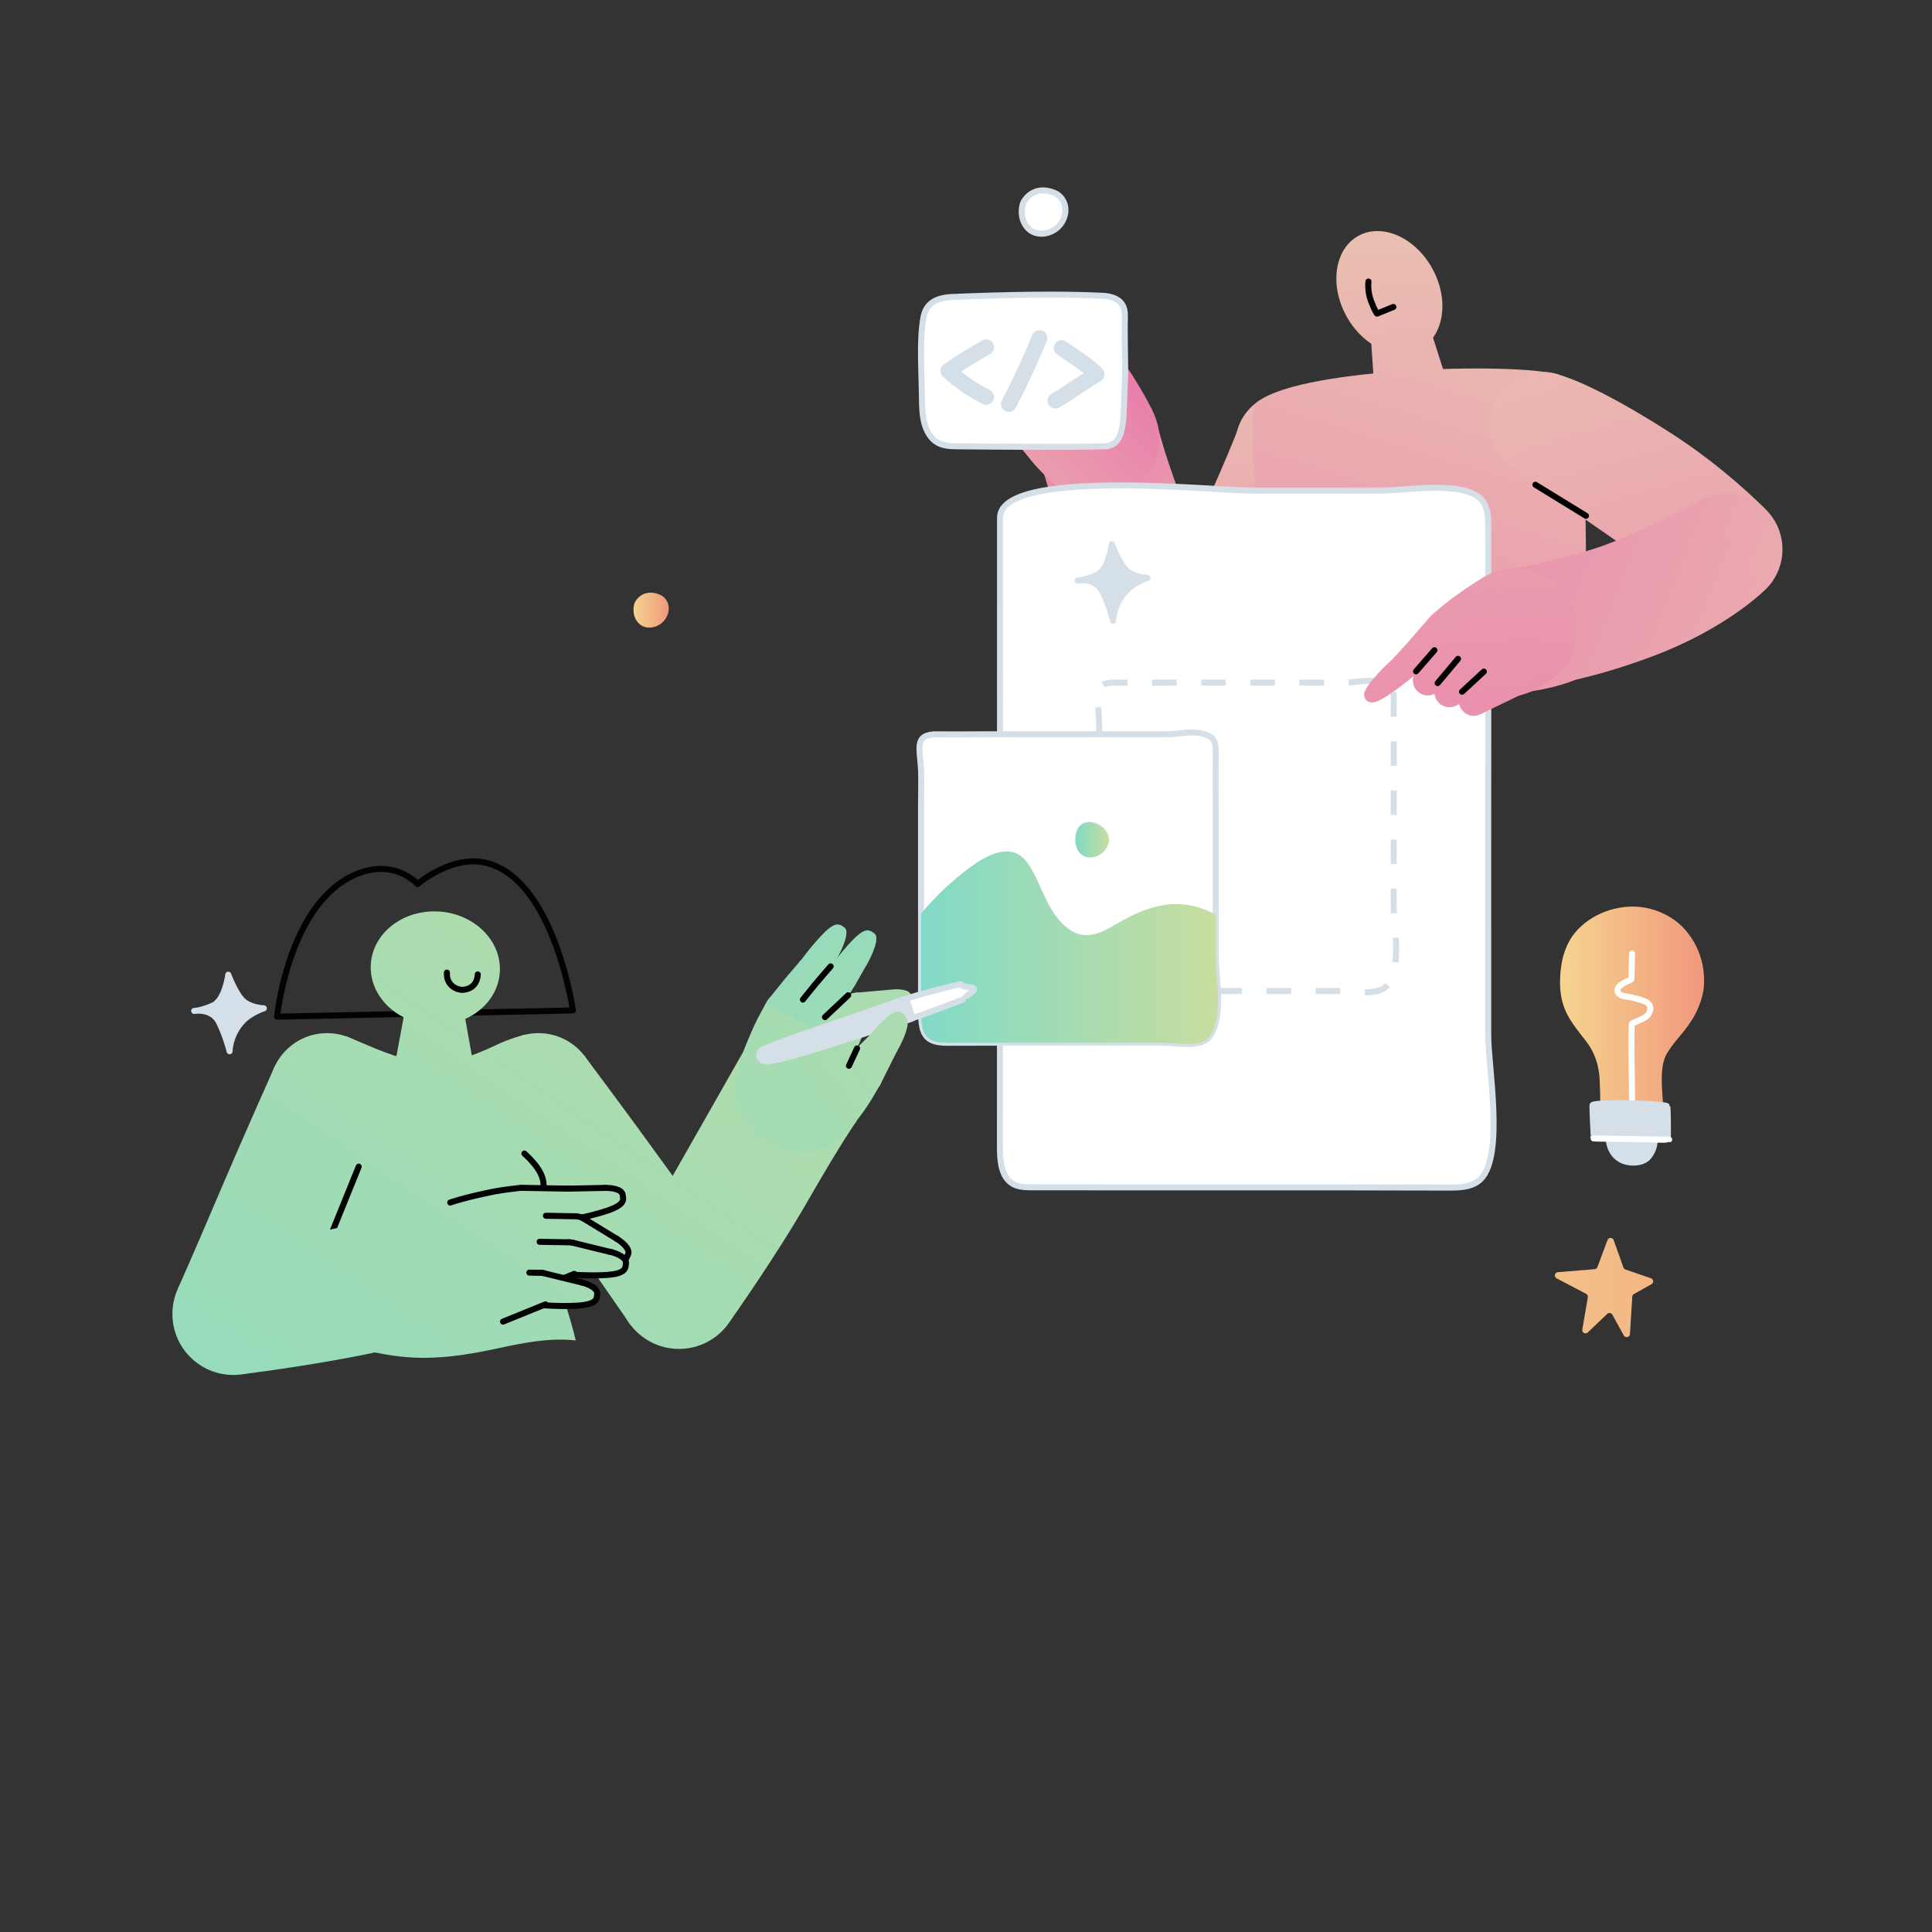 <!--?xml version="1.0" encoding="UTF-8"?--><svg id="Layer_1" xmlns="http://www.w3.org/2000/svg" xmlns:xlink="http://www.w3.org/1999/xlink" viewBox="0 0 1600 1600"><rect x="0" y="0" width="1600" height="1600" fill="#333333" stroke="none"/><defs><style>.cls-1{fill:url(#linear-gradient-35);}.cls-1,.cls-2,.cls-3,.cls-4,.cls-5,.cls-6,.cls-7,.cls-8,.cls-9,.cls-10,.cls-11,.cls-12,.cls-13,.cls-14,.cls-15,.cls-16,.cls-17,.cls-18,.cls-19,.cls-20,.cls-21,.cls-22,.cls-23,.cls-24,.cls-25,.cls-26,.cls-27,.cls-28,.cls-29,.cls-30,.cls-31,.cls-32,.cls-33,.cls-34,.cls-35,.cls-36,.cls-37,.cls-38,.cls-39,.cls-40{stroke-width:5.00px;}.cls-1,.cls-2,.cls-3,.cls-4,.cls-5,.cls-6,.cls-8,.cls-10,.cls-12,.cls-13,.cls-14,.cls-15,.cls-16,.cls-17,.cls-18,.cls-19,.cls-20,.cls-21,.cls-22,.cls-23,.cls-24,.cls-25,.cls-26,.cls-27,.cls-28,.cls-29,.cls-30,.cls-31,.cls-32,.cls-33,.cls-34,.cls-35,.cls-36,.cls-37,.cls-38,.cls-39,.cls-40{stroke-linecap:round;stroke-linejoin:round;}.cls-1,.cls-2,.cls-3,.cls-4,.cls-5,.cls-6,.cls-12,.cls-13,.cls-14,.cls-15,.cls-16,.cls-17,.cls-18,.cls-19,.cls-20,.cls-21,.cls-22,.cls-23,.cls-24,.cls-25,.cls-26,.cls-27,.cls-28,.cls-29,.cls-30,.cls-31,.cls-32,.cls-34,.cls-35,.cls-36,.cls-37,.cls-38,.cls-39,.cls-40{stroke:#020202;}.cls-2{fill:url(#linear-gradient-39);}.cls-3{fill:url(#linear-gradient-38);}.cls-4{fill:url(#linear-gradient-33);}.cls-5{fill:url(#linear-gradient-29);}.cls-6{fill:url(#linear-gradient-18);}.cls-7,.cls-8,.cls-9,.cls-10,.cls-11{stroke:#d5dfe8;}.cls-7,.cls-9,.cls-11{stroke-miterlimit:10;}.cls-7,.cls-10{fill:#fff;}.cls-8,.cls-9{fill:#d5dfe8;}.cls-11{stroke-dasharray:0 0 20.35 20.35;}.cls-11,.cls-33,.cls-34{fill:none;}.cls-41{fill:url(#linear-gradient-120);}.cls-41,.cls-42,.cls-43,.cls-44,.cls-45,.cls-46,.cls-47,.cls-48,.cls-49,.cls-50,.cls-51,.cls-52,.cls-53,.cls-54,.cls-55,.cls-56,.cls-57,.cls-58,.cls-59,.cls-60,.cls-61,.cls-62,.cls-63,.cls-64,.cls-65,.cls-66,.cls-67,.cls-68,.cls-69,.cls-70,.cls-71,.cls-72,.cls-73,.cls-74,.cls-75,.cls-76,.cls-77,.cls-78,.cls-79,.cls-80,.cls-81,.cls-82,.cls-83,.cls-84,.cls-85,.cls-86,.cls-87,.cls-88,.cls-89,.cls-90,.cls-91,.cls-92,.cls-93,.cls-94,.cls-95,.cls-96,.cls-97,.cls-98,.cls-99,.cls-100,.cls-101,.cls-102,.cls-103,.cls-104,.cls-105,.cls-106,.cls-107,.cls-108,.cls-109,.cls-110,.cls-111,.cls-112,.cls-113,.cls-114,.cls-115,.cls-116,.cls-117,.cls-118,.cls-119,.cls-120,.cls-121,.cls-122,.cls-123,.cls-124,.cls-125,.cls-126,.cls-127,.cls-128,.cls-129,.cls-130,.cls-131,.cls-132,.cls-133,.cls-134,.cls-135,.cls-136,.cls-137,.cls-138,.cls-139,.cls-140,.cls-141,.cls-142,.cls-143,.cls-144,.cls-145,.cls-146,.cls-147,.cls-148,.cls-149,.cls-150{stroke-width:5.00px;}.cls-42{fill:url(#linear-gradient-125);}.cls-43{fill:url(#linear-gradient-124);}.cls-44{fill:url(#linear-gradient-126);}.cls-45{fill:url(#linear-gradient-138);}.cls-46{fill:url(#linear-gradient-139);}.cls-47{fill:url(#linear-gradient-134);}.cls-48{fill:url(#linear-gradient-136);}.cls-49{fill:url(#linear-gradient-132);}.cls-50{fill:url(#linear-gradient-130);}.cls-51{fill:url(#linear-gradient-133);}.cls-52{fill:url(#linear-gradient-137);}.cls-53{fill:url(#linear-gradient-100);}.cls-54{fill:url(#linear-gradient-101);}.cls-55{fill:url(#linear-gradient-123);}.cls-56{fill:url(#linear-gradient-129);}.cls-57{fill:url(#linear-gradient-121);}.cls-58{fill:url(#linear-gradient-122);}.cls-59{fill:url(#linear-gradient-109);}.cls-60{fill:url(#linear-gradient-108);}.cls-61{fill:url(#linear-gradient-106);}.cls-62{fill:url(#linear-gradient-102);}.cls-63{fill:url(#linear-gradient-104);}.cls-64{fill:url(#linear-gradient-103);}.cls-65{fill:url(#linear-gradient-105);}.cls-66{fill:url(#linear-gradient-118);}.cls-67{fill:url(#linear-gradient-111);}.cls-68{fill:url(#linear-gradient-112);}.cls-69{fill:url(#linear-gradient-127);}.cls-70{fill:url(#linear-gradient-128);}.cls-71{fill:url(#linear-gradient-110);}.cls-72{fill:url(#linear-gradient-113);}.cls-73{fill:url(#linear-gradient-114);}.cls-74{fill:url(#linear-gradient-115);}.cls-75{fill:url(#linear-gradient-119);}.cls-76{fill:url(#linear-gradient-143);}.cls-77{fill:url(#linear-gradient-141);}.cls-78{fill:url(#linear-gradient-142);}.cls-12{fill:url(#linear-gradient-8);}.cls-79{fill:url(#linear-gradient);}.cls-13{fill:url(#linear-gradient-83);}.cls-14{fill:url(#linear-gradient-82);}.cls-15{fill:url(#linear-gradient-78);}.cls-16{fill:url(#linear-gradient-74);}.cls-17{fill:url(#linear-gradient-66);}.cls-18{fill:url(#linear-gradient-60);}.cls-19{fill:url(#linear-gradient-72);}.cls-20{fill:url(#linear-gradient-70);}.cls-21{fill:url(#linear-gradient-67);}.cls-22{fill:url(#linear-gradient-50);}.cls-23{fill:url(#linear-gradient-75);}.cls-24{fill:url(#linear-gradient-97);}.cls-25{fill:url(#linear-gradient-94);}.cls-26{fill:url(#linear-gradient-91);}.cls-27{fill:url(#linear-gradient-98);}.cls-28{fill:url(#linear-gradient-93);}.cls-29{fill:url(#linear-gradient-80);}.cls-30{fill:url(#linear-gradient-87);}.cls-31{fill:url(#linear-gradient-86);}.cls-32{fill:url(#linear-gradient-88);}.cls-33{stroke:#fff;}.cls-80{fill:url(#linear-gradient-32);}.cls-81{fill:url(#linear-gradient-30);}.cls-82{fill:url(#linear-gradient-31);}.cls-83{fill:url(#linear-gradient-36);}.cls-84{fill:url(#linear-gradient-34);}.cls-85{fill:url(#linear-gradient-37);}.cls-86{fill:url(#linear-gradient-28);}.cls-87{fill:url(#linear-gradient-25);}.cls-88{fill:url(#linear-gradient-11);}.cls-89{fill:url(#linear-gradient-12);}.cls-90{fill:url(#linear-gradient-13);}.cls-91{fill:url(#linear-gradient-10);}.cls-92{fill:url(#linear-gradient-17);}.cls-93{fill:url(#linear-gradient-16);}.cls-94{fill:url(#linear-gradient-19);}.cls-95{fill:url(#linear-gradient-15);}.cls-96{fill:url(#linear-gradient-23);}.cls-97{fill:url(#linear-gradient-21);}.cls-98{fill:url(#linear-gradient-14);}.cls-99{fill:url(#linear-gradient-22);}.cls-100{fill:url(#linear-gradient-20);}.cls-101{fill:url(#linear-gradient-27);}.cls-102{fill:url(#linear-gradient-24);}.cls-103{fill:url(#linear-gradient-26);}.cls-104{fill:url(#linear-gradient-45);}.cls-105{fill:url(#linear-gradient-46);}.cls-106{fill:url(#linear-gradient-44);}.cls-107{fill:url(#linear-gradient-48);}.cls-108{fill:url(#linear-gradient-49);}.cls-109{fill:url(#linear-gradient-47);}.cls-110{fill:url(#linear-gradient-42);}.cls-111{fill:url(#linear-gradient-43);}.cls-112{fill:url(#linear-gradient-40);}.cls-113{fill:url(#linear-gradient-41);}.cls-114{fill:url(#linear-gradient-59);}.cls-115{fill:url(#linear-gradient-57);}.cls-116{fill:url(#linear-gradient-58);}.cls-117{fill:url(#linear-gradient-55);}.cls-118{fill:url(#linear-gradient-56);}.cls-119{fill:url(#linear-gradient-53);}.cls-120{fill:url(#linear-gradient-51);}.cls-121{fill:url(#linear-gradient-52);}.cls-122{fill:url(#linear-gradient-54);}.cls-123{fill:url(#linear-gradient-61);}.cls-124{fill:url(#linear-gradient-62);}.cls-125{fill:url(#linear-gradient-65);}.cls-126{fill:url(#linear-gradient-79);}.cls-127{fill:url(#linear-gradient-77);}.cls-128{fill:url(#linear-gradient-76);}.cls-129{fill:url(#linear-gradient-68);}.cls-130{fill:url(#linear-gradient-63);}.cls-131{fill:url(#linear-gradient-69);}.cls-132{fill:url(#linear-gradient-64);}.cls-133{fill:url(#linear-gradient-71);}.cls-134{fill:url(#linear-gradient-73);}.cls-135{fill:url(#linear-gradient-84);}.cls-136{fill:url(#linear-gradient-85);}.cls-137{fill:url(#linear-gradient-89);}.cls-138{fill:url(#linear-gradient-81);}.cls-139{fill:url(#linear-gradient-92);}.cls-140{fill:url(#linear-gradient-90);}.cls-141{fill:url(#linear-gradient-96);}.cls-142{fill:url(#linear-gradient-95);}.cls-143{fill:url(#linear-gradient-99);}.cls-35{fill:url(#linear-gradient-131);}.cls-36{fill:url(#linear-gradient-107);}.cls-37{fill:url(#linear-gradient-116);}.cls-38{fill:url(#linear-gradient-117);}.cls-39{fill:url(#linear-gradient-135);}.cls-40{fill:url(#linear-gradient-140);}.cls-144{fill:url(#linear-gradient-4);}.cls-145{fill:url(#linear-gradient-2);}.cls-146{fill:url(#linear-gradient-3);}.cls-147{fill:url(#linear-gradient-9);}.cls-148{fill:url(#linear-gradient-7);}.cls-149{fill:url(#linear-gradient-5);}.cls-150{fill:url(#linear-gradient-6);}</style><linearGradient id="linear-gradient" x1="913.99" y1="1166.27" x2="1339.35" y2="90.05" gradientUnits="userSpaceOnUse"><stop offset="0" stop-color="#e94fa6"></stop><stop offset="1" stop-color="#eacfb3"></stop></linearGradient><linearGradient id="linear-gradient-2" x1="918.34" y1="1167.99" x2="1343.7" y2="91.77" xlink:href="#linear-gradient"></linearGradient><linearGradient id="linear-gradient-3" x1="906.15" y1="1217.77" x2="1359.79" y2="70" xlink:href="#linear-gradient"></linearGradient><linearGradient id="linear-gradient-4" x1="598.24" y1="760.78" x2="1023.6" y2="-315.43" gradientTransform="translate(270.95 552.4) rotate(-10.62)" xlink:href="#linear-gradient"></linearGradient><linearGradient id="linear-gradient-5" x1="578.96" y1="753.16" x2="1004.32" y2="-323.05" gradientTransform="translate(270.95 552.4) rotate(-10.62)" xlink:href="#linear-gradient"></linearGradient><linearGradient id="linear-gradient-6" x1="591.21" y1="758" x2="1016.57" y2="-318.21" gradientTransform="translate(270.95 552.4) rotate(-10.62)" xlink:href="#linear-gradient"></linearGradient><linearGradient id="linear-gradient-7" x1="-1093.23" y1="-481.57" x2="-667.87" y2="-1557.78" gradientTransform="translate(1779.71 1674.48) rotate(4.46)" xlink:href="#linear-gradient"></linearGradient><linearGradient id="linear-gradient-8" x1="2934.09" y1="-536.09" x2="3332.8" y2="-1544.88" gradientTransform="translate(4683.7 169.59) rotate(155.85) scale(1 -1)" xlink:href="#linear-gradient"></linearGradient><linearGradient id="linear-gradient-9" x1="-993.57" y1="-157.68" x2="-660.45" y2="-1205.71" gradientTransform="translate(1828.72 1334.69) rotate(-1.95)" gradientUnits="userSpaceOnUse"><stop offset="0" stop-color="#e94fa6"></stop><stop offset="1" stop-color="#eacfb3"></stop></linearGradient><linearGradient id="linear-gradient-10" x1="-1010.86" y1="-163.18" x2="-677.75" y2="-1211.21" xlink:href="#linear-gradient-9"></linearGradient><linearGradient id="linear-gradient-11" x1="3855.76" y1="-1455.31" x2="4215.5" y2="-2587.13" gradientTransform="translate(1664.11 -4054.42) rotate(126.25)" xlink:href="#linear-gradient-9"></linearGradient><linearGradient id="linear-gradient-12" x1="3892.28" y1="-1502.82" x2="4225.4" y2="-2550.84" gradientTransform="translate(1664.11 -4054.42) rotate(126.25)" xlink:href="#linear-gradient-9"></linearGradient><linearGradient id="linear-gradient-13" x1="730.07" y1="1088.43" x2="1155.43" y2="12.22" gradientTransform="translate(93.42 143.08) rotate(-4.68)" xlink:href="#linear-gradient"></linearGradient><linearGradient id="linear-gradient-14" x1="764.01" y1="1101.84" x2="1189.37" y2="25.63" gradientTransform="translate(93.42 143.08) rotate(-4.68)" xlink:href="#linear-gradient"></linearGradient><linearGradient id="linear-gradient-15" x1="791.58" y1="1112.74" x2="1216.94" y2="36.53" gradientTransform="translate(93.42 143.08) rotate(-4.68)" xlink:href="#linear-gradient"></linearGradient><linearGradient id="linear-gradient-16" x1="-5850.75" y1="11243.14" x2="-5597.07" y2="10032.4" gradientTransform="translate(1551.25 -11385.69) rotate(-27.44)" xlink:href="#linear-gradient-9"></linearGradient><linearGradient id="linear-gradient-17" x1="-5794.52" y1="11274.36" x2="-5534.81" y2="10034.86" gradientTransform="translate(1551.25 -11385.69) rotate(-27.44)" xlink:href="#linear-gradient-9"></linearGradient><linearGradient id="linear-gradient-18" x1="-5699.56" y1="10511.35" x2="-5654.23" y2="10294.99" gradientTransform="translate(1551.25 -11385.69) rotate(-27.44)" xlink:href="#linear-gradient-9"></linearGradient><linearGradient id="linear-gradient-19" x1="-1745.62" y1="-1411.43" x2="-1537.66" y2="-999.72" gradientTransform="translate(-1021.99 1016.93) rotate(-162.38) scale(1 -1)" xlink:href="#linear-gradient-9"></linearGradient><linearGradient id="linear-gradient-20" x1="-1730.94" y1="-1417.89" x2="-1523.61" y2="-1007.43" gradientTransform="translate(-1021.99 1016.93) rotate(-162.38) scale(1 -1)" xlink:href="#linear-gradient-9"></linearGradient><linearGradient id="linear-gradient-21" x1="-1682.5" y1="-1443.11" x2="-1474.54" y2="-1031.4" gradientTransform="translate(-1021.99 1016.93) rotate(-162.38) scale(1 -1)" xlink:href="#linear-gradient-9"></linearGradient><linearGradient id="linear-gradient-22" x1="-1665.12" y1="-1451.89" x2="-1457.16" y2="-1040.18" gradientTransform="translate(-1021.99 1016.93) rotate(-162.38) scale(1 -1)" xlink:href="#linear-gradient-9"></linearGradient><linearGradient id="linear-gradient-23" x1="-1712.59" y1="-1427.76" x2="-1504.63" y2="-1016.05" gradientTransform="translate(-1021.99 1016.93) rotate(-162.38) scale(1 -1)" xlink:href="#linear-gradient-9"></linearGradient><linearGradient id="linear-gradient-24" x1="-1695.77" y1="-1436.25" x2="-1487.81" y2="-1024.54" gradientTransform="translate(-1021.99 1016.93) rotate(-162.38) scale(1 -1)" xlink:href="#linear-gradient-9"></linearGradient><linearGradient id="linear-gradient-25" x1="-463.39" y1="-431.36" x2="-255.43" y2="-19.65" gradientTransform="translate(444.31 142.36) rotate(-127.23) scale(1 -1)" xlink:href="#linear-gradient-9"></linearGradient><linearGradient id="linear-gradient-26" x1="-445.78" y1="-440.26" x2="-237.82" y2="-28.55" gradientTransform="translate(444.31 142.36) rotate(-127.23) scale(1 -1)" xlink:href="#linear-gradient-9"></linearGradient><linearGradient id="linear-gradient-27" x1="-1706.86" y1="-1431.01" x2="-1498.9" y2="-1019.3" gradientTransform="translate(-1021.99 1016.93) rotate(-162.38) scale(1 -1)" xlink:href="#linear-gradient-9"></linearGradient><linearGradient id="linear-gradient-28" x1="-1688.28" y1="-1440.39" x2="-1480.32" y2="-1028.68" gradientTransform="translate(-1021.99 1016.93) rotate(-162.38) scale(1 -1)" xlink:href="#linear-gradient-9"></linearGradient><linearGradient id="linear-gradient-29" x1="-1657.82" y1="-1386.7" x2="-1518.03" y2="-1109.97" gradientTransform="translate(-1021.99 1016.93) rotate(-162.38) scale(1 -1)" xlink:href="#linear-gradient-9"></linearGradient><linearGradient id="linear-gradient-30" x1="-1712.35" y1="-1428.23" x2="-1504.39" y2="-1016.52" gradientTransform="translate(-1021.99 1016.93) rotate(-162.38) scale(1 -1)" xlink:href="#linear-gradient-9"></linearGradient><linearGradient id="linear-gradient-31" x1="-1697.07" y1="-1435.95" x2="-1489.11" y2="-1024.24" gradientTransform="translate(-1021.99 1016.93) rotate(-162.38) scale(1 -1)" xlink:href="#linear-gradient-9"></linearGradient><linearGradient id="linear-gradient-32" x1="-1677.28" y1="-1445.95" x2="-1469.32" y2="-1034.24" gradientTransform="translate(-1021.99 1016.93) rotate(-162.38) scale(1 -1)" xlink:href="#linear-gradient-9"></linearGradient><linearGradient id="linear-gradient-33" x1="-1676.03" y1="-1446.58" x2="-1468.07" y2="-1034.87" gradientTransform="translate(-1021.99 1016.93) rotate(-162.38) scale(1 -1)" xlink:href="#linear-gradient-9"></linearGradient><linearGradient id="linear-gradient-34" x1="-1664.21" y1="-1452.55" x2="-1456.25" y2="-1040.84" gradientTransform="translate(-1021.99 1016.93) rotate(-162.38) scale(1 -1)" xlink:href="#linear-gradient-9"></linearGradient><linearGradient id="linear-gradient-35" x1="-1593.22" y1="-1304.63" x2="-1546.35" y2="-1211.84" gradientTransform="translate(-1021.99 1016.93) rotate(-162.38) scale(1 -1)" xlink:href="#linear-gradient-9"></linearGradient><linearGradient id="linear-gradient-36" x1="-1710.55" y1="-1429.14" x2="-1502.59" y2="-1017.43" gradientTransform="translate(-1021.99 1016.93) rotate(-162.38) scale(1 -1)" xlink:href="#linear-gradient-9"></linearGradient><linearGradient id="linear-gradient-37" x1="-1691.98" y1="-1438.52" x2="-1484.02" y2="-1026.81" gradientTransform="translate(-1021.99 1016.93) rotate(-162.38) scale(1 -1)" xlink:href="#linear-gradient-9"></linearGradient><linearGradient id="linear-gradient-38" x1="-1687.41" y1="-1440.83" x2="-1479.45" y2="-1029.12" gradientTransform="translate(-1021.99 1016.93) rotate(-162.38) scale(1 -1)" xlink:href="#linear-gradient-9"></linearGradient><linearGradient id="linear-gradient-39" x1="-1702.62" y1="-1433.15" x2="-1494.66" y2="-1021.44" gradientTransform="translate(-1021.99 1016.93) rotate(-162.38) scale(1 -1)" xlink:href="#linear-gradient-9"></linearGradient><linearGradient id="linear-gradient-40" x1="-1685.82" y1="-1441.63" x2="-1477.86" y2="-1029.92" gradientTransform="translate(-1021.99 1016.93) rotate(-162.38) scale(1 -1)" xlink:href="#linear-gradient-9"></linearGradient><linearGradient id="linear-gradient-41" x1="-1671.74" y1="-1448.75" x2="-1463.78" y2="-1037.03" gradientTransform="translate(-1021.99 1016.93) rotate(-162.38) scale(1 -1)" xlink:href="#linear-gradient-9"></linearGradient><linearGradient id="linear-gradient-42" x1="762.77" y1="784.83" x2="1008.82" y2="784.83" gradientUnits="userSpaceOnUse"><stop offset="0" stop-color="#81dac6"></stop><stop offset="1" stop-color="#c8dd9f"></stop></linearGradient><linearGradient id="linear-gradient-43" x1="890.5" y1="695.42" x2="918.41" y2="695.42" xlink:href="#linear-gradient-42"></linearGradient><linearGradient id="linear-gradient-44" x1="59.52" y1="1520.08" x2="797.79" y2="430.91" xlink:href="#linear-gradient-42"></linearGradient><linearGradient id="linear-gradient-45" x1="24.04" y1="1496.03" x2="762.31" y2="406.86" xlink:href="#linear-gradient-42"></linearGradient><linearGradient id="linear-gradient-46" x1="-30.06" y1="1459.36" x2="708.22" y2="370.2" xlink:href="#linear-gradient-42"></linearGradient><linearGradient id="linear-gradient-47" x1="-49.87" y1="1445.93" x2="688.41" y2="356.77" xlink:href="#linear-gradient-42"></linearGradient><linearGradient id="linear-gradient-48" x1="-38.65" y1="1453.53" x2="699.62" y2="364.37" xlink:href="#linear-gradient-42"></linearGradient><linearGradient id="linear-gradient-49" x1="-67.79" y1="1433.78" x2="670.48" y2="344.61" gradientTransform="translate(1139.65 394.49) rotate(86.61)" xlink:href="#linear-gradient-42"></linearGradient><linearGradient id="linear-gradient-50" x1="-49.51" y1="1446.17" x2="688.76" y2="357.01" xlink:href="#linear-gradient-42"></linearGradient><linearGradient id="linear-gradient-51" x1="37.94" y1="1505.45" x2="776.21" y2="416.28" xlink:href="#linear-gradient-42"></linearGradient><linearGradient id="linear-gradient-52" x1="113.84" y1="1556.9" x2="852.11" y2="467.73" xlink:href="#linear-gradient-42"></linearGradient><linearGradient id="linear-gradient-53" x1="187.11" y1="1606.56" x2="925.38" y2="517.4" xlink:href="#linear-gradient-42"></linearGradient><linearGradient id="linear-gradient-54" x1="193.43" y1="1610.84" x2="931.7" y2="521.68" xlink:href="#linear-gradient-42"></linearGradient><linearGradient id="linear-gradient-55" x1="23.98" y1="1495.99" x2="762.26" y2="406.82" xlink:href="#linear-gradient-42"></linearGradient><linearGradient id="linear-gradient-56" x1="-15.7" y1="1469.09" x2="722.57" y2="379.92" xlink:href="#linear-gradient-42"></linearGradient><linearGradient id="linear-gradient-57" x1="-30.06" y1="1459.36" x2="708.22" y2="370.2" xlink:href="#linear-gradient-42"></linearGradient><linearGradient id="linear-gradient-58" x1="-82.02" y1="1424.13" x2="656.25" y2="334.97" xlink:href="#linear-gradient-42"></linearGradient><linearGradient id="linear-gradient-59" x1="-64.68" y1="1435.89" x2="673.6" y2="346.73" xlink:href="#linear-gradient-42"></linearGradient><linearGradient id="linear-gradient-60" x1="-21.56" y1="1465.12" x2="716.72" y2="375.96" xlink:href="#linear-gradient-42"></linearGradient><linearGradient id="linear-gradient-61" x1="8.44" y1="1485.46" x2="746.72" y2="396.29" xlink:href="#linear-gradient-42"></linearGradient><linearGradient id="linear-gradient-62" x1="-49.42" y1="1446.23" x2="688.85" y2="357.07" xlink:href="#linear-gradient-42"></linearGradient><linearGradient id="linear-gradient-63" x1="66.28" y1="1524.66" x2="804.55" y2="435.49" gradientUnits="userSpaceOnUse"><stop offset="0" stop-color="#81dac6"></stop><stop offset="1" stop-color="#c8dd9f"></stop></linearGradient><linearGradient id="linear-gradient-64" x1="98.21" y1="1546.31" x2="836.49" y2="457.14" xlink:href="#linear-gradient-42"></linearGradient><linearGradient id="linear-gradient-65" x1="109.89" y1="1554.22" x2="848.17" y2="465.06" xlink:href="#linear-gradient-42"></linearGradient><linearGradient id="linear-gradient-66" x1="117.59" y1="1559.44" x2="855.86" y2="470.27" xlink:href="#linear-gradient-42"></linearGradient><linearGradient id="linear-gradient-67" x1="102.35" y1="1549.11" x2="840.63" y2="459.95" xlink:href="#linear-gradient-42"></linearGradient><linearGradient id="linear-gradient-68" x1="74.77" y1="1530.41" x2="813.04" y2="441.25" gradientUnits="userSpaceOnUse"><stop offset="0" stop-color="#81dac6"></stop><stop offset=".59" stop-color="#a9dbaf"></stop><stop offset="1" stop-color="#c8dd9f"></stop></linearGradient><linearGradient id="linear-gradient-69" x1="86.13" y1="1538.12" x2="824.41" y2="448.95" xlink:href="#linear-gradient-42"></linearGradient><linearGradient id="linear-gradient-70" x1="79.08" y1="1533.34" x2="817.35" y2="444.17" xlink:href="#linear-gradient-42"></linearGradient><linearGradient id="linear-gradient-71" x1="113.22" y1="1556.48" x2="851.49" y2="467.31" xlink:href="#linear-gradient-42"></linearGradient><linearGradient id="linear-gradient-72" x1="113.1" y1="1556.4" x2="851.38" y2="467.23" xlink:href="#linear-gradient-42"></linearGradient><linearGradient id="linear-gradient-73" x1="132.16" y1="1569.31" x2="870.43" y2="480.15" xlink:href="#linear-gradient-42"></linearGradient><linearGradient id="linear-gradient-74" x1="145.6" y1="1578.43" x2="883.88" y2="489.26" xlink:href="#linear-gradient-42"></linearGradient><linearGradient id="linear-gradient-75" x1="125.73" y1="1564.95" x2="864" y2="475.79" xlink:href="#linear-gradient-42"></linearGradient><linearGradient id="linear-gradient-76" x1="89.14" y1="1540.16" x2="827.42" y2="450.99" xlink:href="#linear-gradient-42"></linearGradient><linearGradient id="linear-gradient-77" x1="100.81" y1="1548.07" x2="839.08" y2="458.9" xlink:href="#linear-gradient-42"></linearGradient><linearGradient id="linear-gradient-78" x1="98.87" y1="1546.75" x2="837.14" y2="457.59" xlink:href="#linear-gradient-42"></linearGradient><linearGradient id="linear-gradient-79" x1="119.69" y1="1560.86" x2="857.97" y2="471.7" xlink:href="#linear-gradient-42"></linearGradient><linearGradient id="linear-gradient-80" x1="118.98" y1="1560.38" x2="857.26" y2="471.22" xlink:href="#linear-gradient-42"></linearGradient><linearGradient id="linear-gradient-81" x1="135.41" y1="1571.52" x2="873.68" y2="482.35" xlink:href="#linear-gradient-42"></linearGradient><linearGradient id="linear-gradient-82" x1="141.01" y1="1575.31" x2="879.28" y2="486.15" xlink:href="#linear-gradient-42"></linearGradient><linearGradient id="linear-gradient-83" x1="128.06" y1="1566.54" x2="866.33" y2="477.37" xlink:href="#linear-gradient-42"></linearGradient><linearGradient id="linear-gradient-84" x1="95.61" y1="1544.54" x2="833.89" y2="455.38" xlink:href="#linear-gradient-42"></linearGradient><linearGradient id="linear-gradient-85" x1="107.28" y1="1552.45" x2="845.56" y2="463.29" xlink:href="#linear-gradient-42"></linearGradient><linearGradient id="linear-gradient-86" x1="119.85" y1="1560.97" x2="858.12" y2="471.81" xlink:href="#linear-gradient-42"></linearGradient><linearGradient id="linear-gradient-87" x1="105.34" y1="1551.14" x2="843.62" y2="461.97" xlink:href="#linear-gradient-42"></linearGradient><linearGradient id="linear-gradient-88" x1="110.71" y1="1554.78" x2="848.99" y2="465.61" xlink:href="#linear-gradient-42"></linearGradient><linearGradient id="linear-gradient-89" x1="71.25" y1="1528.03" x2="809.53" y2="438.87" xlink:href="#linear-gradient-42"></linearGradient><linearGradient id="linear-gradient-90" x1="115.1" y1="1557.75" x2="853.38" y2="468.59" xlink:href="#linear-gradient-42"></linearGradient><linearGradient id="linear-gradient-91" x1="114.39" y1="1557.27" x2="852.67" y2="468.11" xlink:href="#linear-gradient-42"></linearGradient><linearGradient id="linear-gradient-92" x1="130.82" y1="1568.41" x2="869.09" y2="479.24" xlink:href="#linear-gradient-42"></linearGradient><linearGradient id="linear-gradient-93" x1="136.49" y1="1572.25" x2="874.77" y2="483.09" xlink:href="#linear-gradient-42"></linearGradient><linearGradient id="linear-gradient-94" x1="123.47" y1="1563.42" x2="861.74" y2="474.26" xlink:href="#linear-gradient-42"></linearGradient><linearGradient id="linear-gradient-95" x1="90.65" y1="1541.18" x2="828.92" y2="452.01" xlink:href="#linear-gradient-42"></linearGradient><linearGradient id="linear-gradient-96" x1="102.69" y1="1549.34" x2="840.97" y2="460.18" xlink:href="#linear-gradient-42"></linearGradient><linearGradient id="linear-gradient-97" x1="115.26" y1="1557.86" x2="853.53" y2="468.7" xlink:href="#linear-gradient-42"></linearGradient><linearGradient id="linear-gradient-98" x1="106.06" y1="1551.62" x2="844.33" y2="462.46" xlink:href="#linear-gradient-42"></linearGradient><linearGradient id="linear-gradient-99" x1="-2232.39" y1="5898.41" x2="-2798.21" y2="6699.98" gradientTransform="translate(5603.05 5708.46) rotate(112.9)" gradientUnits="userSpaceOnUse"><stop offset="0" stop-color="#c8dd9f"></stop><stop offset=".99" stop-color="#81dac6"></stop></linearGradient><linearGradient id="linear-gradient-100" x1="-2248.66" y1="5886.92" x2="-2814.48" y2="6688.5" xlink:href="#linear-gradient-99"></linearGradient><linearGradient id="linear-gradient-101" x1="-2284.03" y1="6069.02" x2="-2712.7" y2="6676.3" xlink:href="#linear-gradient-99"></linearGradient><linearGradient id="linear-gradient-102" x1="-2229.22" y1="5958.86" x2="-2768.96" y2="6723.49" xlink:href="#linear-gradient-99"></linearGradient><linearGradient id="linear-gradient-103" x1="-2227.26" y1="5923.14" x2="-2793.08" y2="6724.72" xlink:href="#linear-gradient-99"></linearGradient><linearGradient id="linear-gradient-104" x1="-2243.53" y1="5911.66" x2="-2809.35" y2="6713.23" xlink:href="#linear-gradient-99"></linearGradient><linearGradient id="linear-gradient-105" x1="-2289.17" y1="6044.29" x2="-2717.83" y2="6651.57" xlink:href="#linear-gradient-99"></linearGradient><linearGradient id="linear-gradient-106" x1="-2234.36" y1="5934.13" x2="-2774.09" y2="6698.76" xlink:href="#linear-gradient-99"></linearGradient><linearGradient id="linear-gradient-107" x1="-2498.76" y1="6310.43" x2="-2642.84" y2="6514.54" gradientTransform="translate(5603.05 5708.46) rotate(112.9)" xlink:href="#linear-gradient-42"></linearGradient><linearGradient id="linear-gradient-108" x1="-9501.63" y1="-14132.33" x2="-9231.86" y2="-15419.9" gradientTransform="translate(17861.69 3976.83) rotate(67.7) scale(1 -1)" xlink:href="#linear-gradient-42"></linearGradient><linearGradient id="linear-gradient-109" x1="-9512.51" y1="-14134.61" x2="-9242.73" y2="-15422.18" gradientTransform="translate(17861.69 3976.83) rotate(67.7) scale(1 -1)" xlink:href="#linear-gradient-99"></linearGradient><linearGradient id="linear-gradient-110" x1="-9482.36" y1="-14128.29" x2="-9212.58" y2="-15415.86" gradientTransform="translate(17861.69 3976.83) rotate(67.7) scale(1 -1)" xlink:href="#linear-gradient-99"></linearGradient><linearGradient id="linear-gradient-111" x1="-9485.87" y1="-14129.02" x2="-9216.09" y2="-15416.59" gradientTransform="translate(17861.69 3976.83) rotate(67.7) scale(1 -1)" xlink:href="#linear-gradient-99"></linearGradient><linearGradient id="linear-gradient-112" x1="-7796.46" y1="-14922.75" x2="-7526.69" y2="-16210.32" gradientTransform="translate(13964.31 11902.48) rotate(103.44) scale(1 -1)" xlink:href="#linear-gradient-99"></linearGradient><linearGradient id="linear-gradient-113" x1="-7798.94" y1="-14923.27" x2="-7529.16" y2="-16210.84" gradientTransform="translate(13964.31 11902.48) rotate(103.44) scale(1 -1)" xlink:href="#linear-gradient-99"></linearGradient><linearGradient id="linear-gradient-114" x1="-9097.2" y1="-14451.88" x2="-8827.42" y2="-15739.45" gradientTransform="translate(17312.88 6342.29) rotate(77.37) scale(1 -1)" xlink:href="#linear-gradient-99"></linearGradient><linearGradient id="linear-gradient-115" x1="-9106.23" y1="-14453.77" x2="-8836.45" y2="-15741.35" gradientTransform="translate(17312.88 6342.29) rotate(77.37) scale(1 -1)" xlink:href="#linear-gradient-99"></linearGradient><linearGradient id="linear-gradient-116" x1="-9134.69" y1="-14415.41" x2="-8844.74" y2="-15799.26" gradientTransform="translate(17312.88 6342.29) rotate(77.37) scale(1 -1)" xlink:href="#linear-gradient-42"></linearGradient><linearGradient id="linear-gradient-117" x1="-9082.74" y1="-14448.85" x2="-8812.96" y2="-15736.42" gradientTransform="translate(17312.88 6342.29) rotate(77.37) scale(1 -1)" xlink:href="#linear-gradient-42"></linearGradient><linearGradient id="linear-gradient-118" x1="-9492.85" y1="-14130.49" x2="-9223.07" y2="-15418.06" gradientTransform="translate(17861.69 3976.83) rotate(67.7) scale(1 -1)" xlink:href="#linear-gradient-99"></linearGradient><linearGradient id="linear-gradient-119" x1="-9495.49" y1="-14131.04" x2="-9225.71" y2="-15418.61" gradientTransform="translate(17861.69 3976.83) rotate(67.7) scale(1 -1)" xlink:href="#linear-gradient-99"></linearGradient><linearGradient id="linear-gradient-120" x1="-2026.16" y1="-12814.2" x2="-1772.49" y2="-14024.94" gradientTransform="translate(-12316.49 -22.75) rotate(99.74)" xlink:href="#linear-gradient-9"></linearGradient><linearGradient id="linear-gradient-121" x1="-1969.7" y1="-12769.78" x2="-1703.92" y2="-14038.3" gradientTransform="translate(-12316.49 -22.75) rotate(99.74)" xlink:href="#linear-gradient-9"></linearGradient><linearGradient id="linear-gradient-122" x1="-21621.3" y1="-12817.92" x2="-21367.62" y2="-14028.66" gradientTransform="translate(-22222.99 10129.42) rotate(-170.11) scale(1 -1)" xlink:href="#linear-gradient-9"></linearGradient><linearGradient id="linear-gradient-123" x1="-21599.25" y1="-12846.82" x2="-21356.82" y2="-14003.88" gradientTransform="translate(-22222.99 10129.42) rotate(-170.11) scale(1 -1)" xlink:href="#linear-gradient-9"></linearGradient><linearGradient id="linear-gradient-124" x1="-21547.18" y1="-12753.65" x2="-21276.89" y2="-14043.71" gradientTransform="translate(-22222.99 10129.42) rotate(-170.11) scale(1 -1)" xlink:href="#linear-gradient-9"></linearGradient><linearGradient id="linear-gradient-125" x1="-21556.73" y1="-12619.11" x2="-21237.02" y2="-14144.97" gradientTransform="translate(-22222.99 10129.42) rotate(-170.11) scale(1 -1)" xlink:href="#linear-gradient-9"></linearGradient><linearGradient id="linear-gradient-126" x1="-21576.36" y1="-12759.76" x2="-21306.06" y2="-14049.82" gradientTransform="translate(-22222.99 10129.42) rotate(-170.11) scale(1 -1)" xlink:href="#linear-gradient-9"></linearGradient><linearGradient id="linear-gradient-127" x1="-21560.55" y1="-12756.45" x2="-21290.25" y2="-14046.51" gradientTransform="translate(-22222.99 10129.42) rotate(-170.11) scale(1 -1)" xlink:href="#linear-gradient-9"></linearGradient><linearGradient id="linear-gradient-128" x1="-21548.57" y1="-12802.69" x2="-21294.9" y2="-14013.43" gradientTransform="translate(-22222.99 10129.42) rotate(-170.11) scale(1 -1)" xlink:href="#linear-gradient-9"></linearGradient><linearGradient id="linear-gradient-129" x1="-21578.54" y1="-12808.96" x2="-21324.86" y2="-14019.7" gradientTransform="translate(-22222.99 10129.42) rotate(-170.11) scale(1 -1)" xlink:href="#linear-gradient-9"></linearGradient><linearGradient id="linear-gradient-130" x1="-21562.3" y1="-12805.56" x2="-21308.62" y2="-14016.3" gradientTransform="translate(-22222.99 10129.42) rotate(-170.11) scale(1 -1)" xlink:href="#linear-gradient-9"></linearGradient><linearGradient id="linear-gradient-131" x1="1537.5" y1="851.17" x2="1557.39" y2="851.17" gradientTransform="translate(-555.16 219.84) rotate(-18.13)" xlink:href="#linear-gradient-9"></linearGradient><linearGradient id="linear-gradient-132" x1="-21565.75" y1="-12806.28" x2="-21312.07" y2="-14017.02" gradientTransform="translate(-22222.99 10129.42) rotate(-170.11) scale(1 -1)" xlink:href="#linear-gradient-9"></linearGradient><linearGradient id="linear-gradient-133" x1="-21595.71" y1="-12812.56" x2="-21342.03" y2="-14023.3" gradientTransform="translate(-22222.99 10129.42) rotate(-170.11) scale(1 -1)" xlink:href="#linear-gradient-9"></linearGradient><linearGradient id="linear-gradient-134" x1="-21579.47" y1="-12809.16" x2="-21325.79" y2="-14019.9" gradientTransform="translate(-22222.99 10129.42) rotate(-170.11) scale(1 -1)" xlink:href="#linear-gradient-9"></linearGradient><linearGradient id="linear-gradient-135" x1="1551.46" y1="865.01" x2="1573.76" y2="865.01" gradientTransform="translate(-555.16 219.84) rotate(-18.13)" xlink:href="#linear-gradient-9"></linearGradient><linearGradient id="linear-gradient-136" x1="1588.18" y1="889.36" x2="1602.95" y2="889.36" gradientTransform="translate(-555.16 219.84) rotate(-18.13)" xlink:href="#linear-gradient-9"></linearGradient><linearGradient id="linear-gradient-137" x1="-21586.89" y1="-12802.72" x2="-21333.21" y2="-14013.46" gradientTransform="translate(-22222.99 10129.42) rotate(-170.11) scale(1 -1)" xlink:href="#linear-gradient-9"></linearGradient><linearGradient id="linear-gradient-138" x1="-21616.85" y1="-12809" x2="-21363.17" y2="-14019.73" gradientTransform="translate(-22222.99 10129.42) rotate(-170.11) scale(1 -1)" xlink:href="#linear-gradient-9"></linearGradient><linearGradient id="linear-gradient-139" x1="-21600.61" y1="-12805.59" x2="-21346.93" y2="-14016.33" gradientTransform="translate(-22222.99 10129.42) rotate(-170.11) scale(1 -1)" xlink:href="#linear-gradient-9"></linearGradient><linearGradient id="linear-gradient-140" x1="1568.45" y1="879.9" x2="1590.8" y2="879.9" gradientTransform="translate(-555.16 219.84) rotate(-18.13)" xlink:href="#linear-gradient-9"></linearGradient><linearGradient id="linear-gradient-141" x1="1127.09" y1="1066.3" x2="1619.65" y2="1066.3" gradientUnits="userSpaceOnUse"><stop offset="0" stop-color="#f5d48f"></stop><stop offset="1" stop-color="#f1987c"></stop></linearGradient><linearGradient id="linear-gradient-142" x1="524.64" y1="505.27" x2="553.82" y2="505.27" xlink:href="#linear-gradient-141"></linearGradient><linearGradient id="linear-gradient-143" x1="1291.97" y1="833.84" x2="1411.25" y2="833.84" xlink:href="#linear-gradient-141"></linearGradient></defs><path class="cls-79" d="m1314.16,503.21c0-73.5-59.58-133.08-133.08-133.08s-133.08,59.58-133.08,133.08c0,.48,266.16.5,266.16,0Z"></path><circle id="C" class="cls-145" cx="1181.08" cy="503.21" r="33.89"></circle><path class="cls-146" d="m1048,503.21c1.89,25.47,8.16,55.94,8.16,55.94,24.31,12.07,75.55,16.24,124.92,17.19,46.87.9,92.91-.42,124.6-13.78,0,0,6.27-29.62,8.48-59.35h-266.16Z"></path><g id="Artwork_176"><circle id="C-2" class="cls-144" cx="1167.77" cy="318.15" r="29.99"></circle><circle class="cls-149" cx="1157.36" cy="262.84" r="23.13"></circle><polygon class="cls-150" points="1134.3 264.71 1180.1 258.58 1197.25 312.63 1138.3 323.67 1134.3 264.71"></polygon><ellipse class="cls-148" cx="1150.65" cy="242.19" rx="40.67" ry="53.38" transform="translate(24.5 580.48) rotate(-28.61)"></ellipse><path class="cls-12" d="m1133.29,233.16s-1.06,7.51,2.04,15.9c2.91,7.86,5.04,10.67,5.04,10.67l13.56-5.53"></path></g><circle id="C-3" class="cls-147" cx="1066.92" cy="368.57" r="43.99"></circle><path class="cls-91" d="m943.85,510.8s19.28-22.29,43.37-69.87c22.17-43.8,41.34-93.89,41.34-93.89l79.16,37.97s-27.65,74.82-39.39,99.04c-8.92,18.41-43.22,71.5-43.22,71.5l-81.25-44.75Z"></path><path class="cls-88" d="m958.05,350.3s7.41,32.17,27.78,81.46c20.4,49.37,40.77,83.98,40.77,83.98l-80.58,44.92s-24.09-29.24-53.89-95.14c-24.98-55.26-33.19-94.1-33.19-94.1l99.11-21.12Z"></path><circle id="C-4" class="cls-89" cx="983.93" cy="533.93" r="46.38"></circle><circle class="cls-90" cx="1167.8" cy="318.58" r="29.99"></circle><path class="cls-98" d="m1048.17,514.3l265.2-15.52c.03-.97.17-27.8-.01-49.44-.14-16.69-.45-33.99-1.04-43.33-3.04-47.63-7.48-91.03-22.5-95.79-33.14-10.49-222.63-5.88-250.89,25.09-3,3.29-1.29,41.48,1.44,81.74.42,6.2.86,12.45,1.32,18.62,1.17,15.96,2.42,31.45,3.5,44.41,1.68,20.14,2.97,34.15,2.99,34.22Z"></path><circle id="C-5" class="cls-95" cx="1180.81" cy="503.43" r="33.89"></circle><circle id="C-6" class="cls-93" cx="1277.27" cy="352.01" r="43.99"></circle><path class="cls-92" d="m1461.12,420.75s-31.79-32.71-76.63-61.6c-63.22-40.73-90.72-47.92-90.72-47.92l-43.99,75.12,11.56,8.03,10.2,7.08,133.9,92.97,55.68-73.68Z"></path><line class="cls-6" x1="1271.55" y1="401.46" x2="1313.45" y2="427.18"></line><circle id="C-7" class="cls-94" cx="908.62" cy="363.74" r="51.48"></circle><path class="cls-100" d="m954.62,340.62s-4.32-9.98-17.29-30.52c-3.62-5.73-10.81-15-10.81-15l-64.96,47.09s-12.34,19.34-14.28,30.71c0,0,4.48,6.01,10.05,12.36,5.91,6.72,16.11,16.09,16.11,16.09l81.18-60.73Z"></path><circle id="C-8" class="cls-97" cx="893.87" cy="277.9" r="11.45"></circle><path class="cls-99" d="m883.34,282.41l19.25-11.93-8.41-9.18-10.33-11.28h0c-2.48-2.68-8.79-8.41-12.55-5.63-1.93,1.43-4.34,2.35-3.36,7.78,1.66,9.19,15.39,30.25,15.39,30.25Z"></path><circle id="C-9" class="cls-96" cx="912.62" cy="307.04" r="18.34"></circle><polygon class="cls-102" points="925.77 294.25 901.32 269.36 883.18 282.59 895.04 312.69 925.77 294.25"></polygon><circle id="C-10" class="cls-87" cx="871.22" cy="286.57" r="12.53"></circle><path class="cls-103" d="m859.48,290.97l21.64-12.07-8.72-10.46-10.72-12.85h0c-2.58-3.05-9.18-9.64-13.43-6.79-2.19,1.47-4.86,2.34-4.06,8.33,1.35,10.13,15.3,33.84,15.3,33.84Z"></path><circle id="C-11" class="cls-101" cx="892.04" cy="318.63" r="20.07"></circle><polygon class="cls-86" points="906.25 304.29 879.67 277.4 859.82 291.88 872.8 324.82 906.25 304.29"></polygon><line class="cls-5" x1="896.22" y1="294.14" x2="882.62" y2="280.46"></line><circle id="C-12" class="cls-81" cx="859.44" cy="360.68" r="17.29"></circle><polygon class="cls-82" points="868.65 346.05 847.05 329.72 828.62 346.5 845.8 371.33 868.65 346.05"></polygon><circle id="C-13" class="cls-80" cx="859.96" cy="304.02" r="12.53"></circle><path class="cls-4" d="m872.44,305.2c.65-6.89-4.41-13.01-11.3-13.65-6.89-.65-13.01,4.41-13.65,11.3"></path><path class="cls-84" d="m856.54,316.08l3.13-24.58-13.6.81-16.71,1h0c-3.99.27-13.21,1.67-13.44,6.79-.12,2.63-1,5.3,4.3,8.21,8.96,4.93,36.32,7.77,36.32,7.77Z"></path><line class="cls-1" x1="859.67" y1="291.5" x2="852.77" y2="291.84"></line><circle id="C-14" class="cls-83" cx="880.8" cy="336.01" r="20.07"></circle><polygon class="cls-85" points="895.01 321.68 868.43 294.78 848.58 309.26 861.56 342.2 895.01 321.68"></polygon><line class="cls-3" x1="884.98" y1="311.52" x2="868.43" y2="294.78"></line><line class="cls-2" x1="864.99" y1="349.52" x2="858.94" y2="335.55"></line><circle id="C-15" class="cls-112" cx="838.85" cy="339.24" r="12.55"></circle><path class="cls-113" d="m828.62,346.5s-9.49-11.8-11.72-20.26c-1.07-4.04.99-9.6,5.58-11.14,6.39-2.13,23.5,13.82,23.5,13.82l-17.36,17.58Z"></path><path class="cls-10" d="m1209.9,983.11c-3.4.36-6.89.4-10.24.39-114.97-.4-229.95-.02-344.92-.25-5.39-.01-11.05-.09-15.75-2.74-9.72-5.48-10.88-18.76-10.87-29.91,0-173.93.07-347.86.07-521.78.02-41.28,177.38-22.55,207.03-22.55,36.65,0,73.29,0,109.94,0,18.57,0,69.02-8.97,82.48,8.48,4.74,6.14,4.93,14.54,4.93,22.3-.1,93.45-.12,186.9-.11,280.34,0,46.72.01,93.45.02,140.17,0,25.63,13.3,98.88-6.1,118.77-4.28,4.39-10.23,6.12-16.47,6.78Z"></path><path class="cls-11" d="m1149.05,815.76c-7.58,9.33-26.97,4.94-37.74,4.94h-106.84c-24.23,0-48.47-.04-72.7.07-21.99.1-21.62-11.68-21.63-32.67,0-18.41,0-36.83,0-55.24v-110.5c0-9.11.38-18.34,0-27.44-.74-17.77-6.41-29.94,13.72-29.6,11.87.2,23.77,0,35.64,0h153.71c9.88,0,20.16-3,29.97-.57,11.14,2.76,11.27,8.12,11.03,19.13-.33,15.12,0,30.3,0,45.43v119.58c0,20.46,6.45,46.56-3.99,65.14-.35.63-.75,1.2-1.18,1.74Z"></path><path class="cls-7" d="m1001.68,858.57c-7.58,9.33-26.97,4.94-37.74,4.94-35.61,0-71.22,0-106.84,0-24.23,0-48.47-.04-72.7.07-21.99.1-21.62-11.68-21.63-32.67,0-18.41,0-36.83,0-55.24v-110.5c0-9.11.38-18.34,0-27.44-.74-17.77-6.41-29.94,13.72-29.6,11.87.2,23.77,0,35.64,0h153.71c9.88,0,20.16-3,29.97-.57,11.14,2.76,11.27,8.12,11.03,19.13-.33,15.12,0,30.3,0,45.43v119.58c0,20.46,6.45,46.56-3.99,65.14-.35.63-.75,1.2-1.18,1.74Z"></path><path class="cls-110" d="m1006.85,757.62c-.84-.46-1.68-.91-2.53-1.35-12.61-6.46-25.77-8.79-39.1-6.95-13.55,1.88-26.5,7.56-39.03,14.94-10.23,6.03-20.95,12.41-32.25,9.42-10.44-2.77-19.22-12.86-25.5-24.64-5.91-11.08-10.23-24.11-17.2-33.99-15.12-21.45-39.94-3.3-55.22,8.92-11.58,9.27-22.94,20.19-33.25,32.67v19.03c0,18.41,0,36.83,0,55.24,0,20.99-.36,32.78,21.63,32.67,24.23-.11,48.47-.07,72.7-.07h106.84c10.77,0,30.17,4.39,37.74-4.94.43-.53.83-1.11,1.18-1.74,10.45-18.59,3.99-44.68,3.99-65.14v-34.07Z"></path><path class="cls-111" d="m918.41,695.42c0,8.16-7.91,14.67-15.62,14.67s-12.29-6.51-12.29-14.67,3.77-14.67,11.48-14.67,16.43,6.52,16.43,14.67Z"></path><path class="cls-106" d="m412.68,1116.54c-25.73,5.59-50.93,9.62-77.35,7.26-26.71-2.38-51.87-10.63-77.36-18.43-12.21-3.74-24.45-7.41-36.73-10.93,4.16-11.42,12.15-31.57,22.94-50.7,17.29-30.65,34.51-48.17,34.51-48.17l158.17,15.89s14.52,22.45,26.81,55.69c6.59,17.81,10.66,32.35,13.14,42.94-21.39-2.38-42.99,1.86-64.14,6.46Z"></path><circle id="C-16" class="cls-104" cx="357.71" cy="1003.77" r="79.5"></circle><g id="Artwork_162"><path class="cls-34" d="m474.47,836.77s-15.32-106.3-70.09-121.75c-29.3-8.27-58.59,17.09-58.59,17.09,0,0-21.08-23.95-56.15-5.58-51.27,26.85-60.23,115.44-60.23,115.44l245.06-5.19Z"></path><circle id="C-17" class="cls-105" cx="359.53" cy="884.62" r="32.58"></circle><circle class="cls-109" cx="359.53" cy="841.96" r="25.13"></circle><polygon class="cls-107" points="384.52 839.34 334.39 841.96 327.22 880.49 391.75 879.78 384.52 839.34"></polygon><ellipse class="cls-108" cx="360.53" cy="801.88" rx="47.02" ry="53.52" transform="translate(-461.29 1114.29) rotate(-86.61)"></ellipse><path class="cls-22" d="m370.11,805.46c-.64,10.74,8.38,14.25,12.52,14.29,4.09.04,12.41-2.04,13.05-12.78"></path></g><circle id="C-18" class="cls-120" cx="445.96" cy="903.5" r="47.9"></circle><path class="cls-121" d="m602.32,1035.76s-16.89-22.54-50.82-69.67c-31.23-43.38-67.9-92.21-67.9-92.21l-78.75,54.18,117.61,169.53,79.86-61.83Z"></path><path class="cls-119" d="m709.47,928.33s-11.54,15.78-40.44,66.15c-26.6,46.36-63.74,98.67-63.74,98.67l-85.8-53.28,97.81-171.92,92.16,60.38Z"></path><circle id="C-19" class="cls-122" cx="562.33" cy="1066.61" r="50.5"></circle><circle id="C-20" class="cls-117" cx="357.84" cy="1003.46" r="79.19"></circle><path class="cls-118" d="m252.15,872.64c8.52-8.42,35.04-14.2,35.04-14.2,0,0,9.26,3.75,16.68,6.97,19.19,8.32,38.8,14.83,55.22,15.75.04,0-.04,0,0,0,14.98-.84,33.85-7.05,51.27-15.45,13.19-6.36,24.97-8.91,24.97-8.91,0,0,19.66,8.4,27.34,15.99,24.6,24.3,13.45,64.24-2.07,93.65-4.55,8.62-9.29,16.32-13.31,22.42-5.88,8.92-10.25,14.43-10.25,14.43l-78.52.08v.08l-79.81-.35s-68.91-88.63-26.56-130.47Z"></path><path class="cls-34" d="m434.27,955.3c14.07,12.9,18.69,23.41,14.3,33.83-3.2,7.6-11.53,14.16-11.53,14.16"></path><circle class="cls-115" cx="359.53" cy="884.62" r="32.58"></circle><circle id="C-21" class="cls-116" cx="270.88" cy="903.5" r="47.9"></circle><path class="cls-114" d="m147.47,1066.92s11.51-25.71,34.24-79.15c20.92-49.19,45.94-104.89,45.94-104.89l88.74,35.53-19.33,47.76-15.56,38.44-42.53,105.06-91.51-42.74Z"></path><polyline class="cls-18" points="297.06 966.17 281.5 1004.61 238.97 1109.67"></polyline><path class="cls-123" d="m394.61,1103.53s-19.43,2.13-76.11,14.78c-52.17,11.64-115.83,19.51-115.83,19.51l-18.55-99.28,192.89-43.77,17.6,108.76Z"></path><circle id="C-22" class="cls-124" cx="193.27" cy="1088.19" r="50.5"></circle><circle id="C-23" class="cls-130" cx="388.93" cy="1048.66" r="55.16"></circle><circle id="C-24" class="cls-132" cx="470.25" cy="997.45" r="13.08"></circle><path class="cls-125" d="m474.81,1009.71l-5.3-25.31,14.21-.29,17.46-.35h0c4.17-.05,13.88.64,14.54,5.94.34,2.73,1.48,5.43-3.79,8.9-8.9,5.87-37.12,11.11-37.12,11.11Z"></path><path class="cls-17" d="m501.18,983.77c4.17-.06,13.88.63,14.54,5.94.34,2.73,1.48,5.43-3.79,8.9-8.9,5.87-37.12,11.11-37.12,11.11"></path><polyline class="cls-21" points="469.51 984.4 483.72 984.12 501.18 983.76 501.18 983.77"></polyline><circle id="C-25" class="cls-129" cx="431.09" cy="1004.74" r="20.94"></circle><polygon class="cls-131" points="431.68 983.69 458.68 984.18 471.13 984.4 474.49 1009.82 440.27 1023.73 431.68 983.69"></polygon><polyline class="cls-20" points="431.68 983.69 458.68 984.18 471.13 984.4"></polyline><circle id="C-26" class="cls-133" cx="476.4" cy="1020.69" r="13.43"></circle><path class="cls-19" d="m463.99,1015.54c2.84-6.85,10.7-10.1,17.55-7.25,6.85,2.84,10.1,10.7,7.25,17.55"></path><path class="cls-134" d="m473.59,1033.82l9.37-24.84,12.47,7.59,15.32,9.33h0c3.65,2.26,11.67,8.21,9.32,13.17-1.21,2.55-1.72,5.52-8.19,5.62-10.95.17-38.28-10.87-38.28-10.87Z"></path><path class="cls-16" d="m510.74,1025.9c3.65,2.25,11.67,8.21,9.32,13.16-1.21,2.55-1.72,5.52-8.19,5.62"></path><polyline class="cls-23" points="482.96 1008.98 495.43 1016.57 510.74 1025.9"></polyline><circle id="C-27" class="cls-128" cx="436.18" cy="1028.18" r="21.51"></circle><polygon class="cls-127" points="436.79 1006.55 477.3 1007.29 480.75 1033.39 445.61 1047.67 436.79 1006.55"></polygon><line class="cls-15" x1="452.08" y1="1006.83" x2="477.3" y2="1007.29"></line><circle id="C-28" class="cls-126" cx="471.22" cy="1042.26" r="13.43"></circle><path class="cls-29" d="m457.84,1041.11c.64-7.39,7.14-12.87,14.53-12.23,7.39.64,12.87,7.14,12.23,14.53"></path><path class="cls-138" d="m472.52,1055.62l1.41-26.52,14.18,3.46,17.42,4.25h0c4.16,1.05,13.61,4.29,12.87,9.73-.38,2.8.04,5.78-6.1,7.84-10.39,3.48-39.78,1.24-39.78,1.24Z"></path><path class="cls-14" d="m505.51,1036.7c4.16,1.04,13.61,4.28,12.87,9.72-.38,2.8.04,5.78-6.1,7.84-10.39,3.48-39.78,1.24-39.78,1.24"></path><polyline class="cls-13" points="473.93 1029.11 488.11 1032.57 505.53 1036.82"></polyline><circle id="C-29" class="cls-135" cx="431.01" cy="1049.74" r="21.51"></circle><polygon class="cls-136" points="431.62 1028.12 472.13 1028.85 475.58 1054.96 474.14 1055.54 440.43 1069.24 431.62 1028.12"></polygon><polyline class="cls-31" points="475.58 1054.96 474.14 1055.54 440.43 1069.24"></polyline><line class="cls-30" x1="446.91" y1="1028.4" x2="472.13" y2="1028.85"></line><line class="cls-32" x1="432.22" y1="1071.99" x2="447.53" y2="1066.36"></line><path class="cls-137" d="m372.85,995.89s10.93-4.03,36.45-9.15c7.12-1.43,21.67-3,21.67-3l9.46,85.5s-8.37,17.22-18.89,23.92c-20.01,12.74-35.78,10.6-35.78,10.6l-12.91-107.86Z"></path><path class="cls-34" d="m372.85,995.89s10.93-4.03,36.45-9.15c7.12-1.43,21.67-3,21.67-3"></path><circle id="C-30" class="cls-140" cx="447.4" cy="1067.51" r="13.43"></circle><path class="cls-26" d="m434.02,1066.36c.64-7.39,7.14-12.87,14.53-12.23,7.39.64,12.87,7.14,12.23,14.53"></path><path class="cls-139" d="m448.7,1080.88l1.41-26.52,14.18,3.46,17.42,4.25h0c4.16,1.05,13.61,4.29,12.87,9.73-.38,2.8.04,5.78-6.1,7.84-10.39,3.48-39.78,1.24-39.78,1.24Z"></path><path class="cls-28" d="m481.71,1062.08c4.16,1.04,13.61,4.28,12.87,9.72-.38,2.8.04,5.78-6.1,7.84-10.39,3.48-39.78,1.24-39.78,1.24"></path><polyline class="cls-25" points="450.11 1054.36 464.29 1057.82 481.72 1062.07"></polyline><circle id="C-31" class="cls-142" cx="406.64" cy="1075" r="21.51"></circle><polygon class="cls-141" points="407.8 1053.38 448.31 1054.11 451.76 1080.21 435.2 1086.94 416.61 1094.49 407.8 1053.38"></polygon><polyline class="cls-24" points="451.76 1080.21 435.2 1086.94 416.61 1094.49"></polyline><line class="cls-27" x1="438.39" y1="1053.93" x2="448.31" y2="1054.11"></line><g id="Artwork_212"><circle id="C-32" class="cls-143" cx="697.02" cy="809.33" r="12.84"></circle><path class="cls-53" d="m688.14,800.06l20.1,15.49s6.38-11.21,8.57-14.91c6.64-11.17,11.69-24.64,7.36-27.59-2.57-1.75-5.05-4.23-10.36-1.06-8.99,5.36-25.67,28.06-25.67,28.06Z"></path><circle id="C-33" class="cls-54" cx="648.36" cy="837.5" r="15.57"></circle><path class="cls-62" d="m661.35,846.09s6.81-10.31,9.54-14.71c2.99-4.81,12.57-20.73,12.57-20.73l-20.34-15.25s-8.8,10.08-12.61,14.67c-3.13,3.78-15.15,18.84-15.15,18.84l25.98,17.18Z"></path><circle id="C-34" class="cls-64" cx="672.24" cy="804.43" r="12.84"></circle><path class="cls-63" d="m663.36,795.17l20.1,15.49s6.38-11.21,8.57-14.91c6.64-11.17,11.69-24.64,7.36-27.59-2.57-1.75-5.05-4.23-10.36-1.06-8.99,5.36-25.67,28.06-25.67,28.06Z"></path><circle id="C-35" class="cls-65" cx="673.14" cy="842.39" r="15.57"></circle><path class="cls-61" d="m686.13,850.98s6.81-10.31,9.54-14.71c2.99-4.81,12.57-20.73,12.57-20.73l-20.34-15.25s-8.8,10.08-12.61,14.67c-3.13,3.78-15.15,18.84-15.15,18.84l25.98,17.18Z"></path><path class="cls-36" d="m687.91,800.3s-8.8,10.08-12.61,14.67c-3.13,3.78-10.36,12.85-10.36,12.85"></path><circle id="C-36" class="cls-60" cx="662.16" cy="900.93" r="53.88"></circle><path class="cls-59" d="m611.09,883.78s3-10.98,13.4-34.17c2.9-6.47,9.91-18.94,9.91-18.94l73.35,40.98s15.64,18.21,19.34,29.7c0,0-3.75,6.89-8.59,14.29-5.13,7.84-14.31,19.05-14.31,19.05l-93.09-50.91Z"></path><circle id="C-37" class="cls-71" cx="712.67" cy="890.48" r="18.09"></circle><polygon class="cls-67" points="700.96 876.68 720.92 856.57 742.51 871.23 728.37 899.49 700.96 876.68"></polygon><circle id="C-38" class="cls-68" cx="709.6" cy="835.21" r="13.12"></circle><path class="cls-72" d="m715,847.16l-7.02-24.96,14.2-1.25,17.45-1.54h0c4.17-.34,13.93-.3,14.95,4.96.53,2.71,1.85,5.33-3.18,9.16-8.51,6.48-36.4,13.64-36.4,13.64Z"></path><circle id="C-39" class="cls-73" cx="686.89" cy="868.08" r="21"></circle><polygon class="cls-74" points="672.43 852.68 700.99 825.3 721.36 841.01 706.84 875.1 672.43 852.68"></polygon><line class="cls-37" x1="683.21" y1="842.34" x2="702.42" y2="824.23"></line><line class="cls-38" x1="703.05" y1="882.65" x2="709.78" y2="868.21"></line><path class="cls-10" d="m799.25,826.94c-.26-1.92,7.95-6.03,7.42-7.91-.53-1.88-9.79-1.54-10.57-3.32-.08-.19-.17-.39-.31-.52-.24-.23-.55-.18-.81-.12-14.89,3.63-32.57,7.94-47.08,12.83-.22.07,2.64,14.81,3.63,15.89,1.21,1.32,5.56-1.24,6.76-1.54,2-.5,41.03-14.8,40.96-15.31Z"></path><path class="cls-9" d="m716.33,838.92c9.08-3.1,26.9-9.59,32.93-11.44.35-.11.74-.21,1.11,0,.49.29.75,1,.95,1.64,1.33,4.23,2.66,8.46,3.99,12.69.14.46.29.96.2,1.39-.12.6-11.42,4.06-16.55,5.51-15.6,4.44-83.08,27.94-102.93,30.27-2.54.3-5.98-.21-7.07-3.49-.88-2.66.62-5.15,2.41-6.19,6.88-3.98,64.16-23.28,84.96-30.38Z"></path><circle id="C-40" class="cls-66" cx="730.83" cy="865.22" r="13.13"></circle><path class="cls-75" d="m742.51,871.23s8.09-13.63,9.15-22.72c.51-4.35-2.44-9.8-7.43-10.71-6.94-1.27-22.31,17.79-22.31,17.79l20.59,15.64Z"></path></g><circle id="C-41" class="cls-41" cx="1429.78" cy="454.95" r="46.38"></circle><path class="cls-57" d="m1273.64,568.26s36.6-2.66,96.55-25.36c58.1-21.99,89.17-52.23,89.17-52.23l-46.35-78.97s-56.93,31.51-93.55,42.98c-47.81,14.97-79.66,18.24-79.66,18.24l33.83,95.34Z"></path><g id="Artwork_215"><circle id="C-42" class="cls-58" cx="1255.32" cy="521.2" r="50.66"></circle><path class="cls-55" d="m1229.25,477.76s-9.47,4.97-28.67,19.21c-5.36,3.97-15.39,12.93-15.39,12.93l52.45,59.08s9.1,9.89,20.21,7.15c24.17-5.96,36.96-23.16,36.96-23.16l-65.57-75.2Z"></path><circle id="C-43" class="cls-43" cx="1170.36" cy="545.11" r="12.01"></circle><path class="cls-42" d="m1175.9,555.76l-13.99-19.19-8.94,9.51s-24.32,21.95-23.26,29.8c.54,3.96,3.65,6.91,9.25,5.46,9.48-2.46,36.94-25.59,36.94-25.59Z"></path><circle id="C-44" class="cls-44" cx="1199.43" cy="522.9" r="19.23"></circle><polygon class="cls-69" points="1184.71 510.35 1168.43 529.05 1160.92 537.67 1176.18 555.61 1206.72 540.85 1184.71 510.35"></polygon><path id="C-45" class="cls-70" d="m1194.03,567.73c2.28-6.42-1.08-13.47-7.5-15.75-6.42-2.28-13.47,1.08-15.75,7.5-.24.69-.42,1.39-.54,2.09-.98,5.8,2.31,11.63,8.04,13.66,6.42,2.28,13.47-1.08,15.75-7.5Z"></path><circle id="C-46" class="cls-56" cx="1212.27" cy="540.8" r="19.75"></circle><polygon class="cls-50" points="1197.15 527.91 1172.72 555.97 1188.38 574.39 1219.75 559.23 1197.15 527.91"></polygon><polyline class="cls-35" points="1187.93 538.5 1174.48 553.94 1172.72 555.97"></polyline><circle id="C-47" class="cls-49" cx="1200.29" cy="573.35" r="12.33"></circle><circle id="C-48" class="cls-51" cx="1230.15" cy="550.55" r="19.75"></circle><polygon class="cls-47" points="1215.04 537.66 1190.6 565.72 1206.27 584.14 1207.55 583.52 1237.64 568.98 1215.04 537.66"></polygon><line class="cls-39" x1="1207.49" y1="545.62" x2="1190.6" y2="565.72"></line><line class="cls-48" x1="1244.57" y1="565.07" x2="1231.3" y2="572.04"></line><circle class="cls-52" cx="1220.51" cy="580.5" r="12.33"></circle><circle id="C-49" class="cls-45" cx="1250.37" cy="557.7" r="19.75"></circle><polygon class="cls-46" points="1235.25 544.8 1210.81 572.86 1226.48 591.28 1241.26 584.14 1257.85 576.12 1235.25 544.8"></polygon><line class="cls-40" x1="1228.87" y1="556.18" x2="1210.81" y2="572.86"></line></g><path class="cls-7" d="m914.4,369.65c-32.33.82-88.92.26-121.14-.04-5.97-.06-12.19-.24-17.28-3.34-5.32-3.24-8.76-9.38-10.48-15.95s-1.9-13.63-1.97-20.6c-.17-17.23-1.85-42.66.24-59.92.6-4.96,1.12-10.26,3.76-14.46,5.7-9.08,17.75-9.25,23.11-9.47,37.93-1.61,87.06-2.75,122.92-.88,3.19.17,6.58.78,9.5,2.05s5.58,3.4,7.03,6.48c1.66,3.51,1.58,7.81,1.44,11.92-.31,8.7.47,42.31.26,46.36-.56,10.58-.71,19.72-1.2,30.3-.88,19.15-5.05,27.29-16.19,27.57Z"></path><path class="cls-8" d="m816.77,332.8c-.59,0-1.18-.13-1.75-.4-11.19-5.43-23.63-14.05-32.46-22.49-.88-.84-1.32-2.02-1.22-3.23.1-1.21.74-2.3,1.74-2.98,10.26-6.95,20.93-13.57,31.72-19.68,1.92-1.09,4.36-.41,5.45,1.51,1.09,1.92.41,4.36-1.51,5.45-9.12,5.17-18.17,10.71-26.94,16.51,7.85,6.77,17.71,13.34,26.71,17.71,1.99.96,2.82,3.36,1.85,5.35-.69,1.42-2.12,2.25-3.6,2.25Z"></path><path class="cls-8" d="m835.49,338.59c-.63,0-1.26-.15-1.86-.46-1.96-1.03-2.71-3.45-1.68-5.4,9.25-17.59,17.72-35.86,25.2-54.28.83-2.05,3.16-3.03,5.21-2.2,2.05.83,3.03,3.16,2.2,5.21-7.57,18.66-16.16,37.17-25.53,54.99-.72,1.36-2.11,2.14-3.54,2.14Z"></path><path class="cls-8" d="m874.05,335.84c-1.36,0-2.69-.7-3.44-1.95-1.13-1.9-.51-4.35,1.39-5.48,6.05-3.61,11.59-7.3,16.94-10.87,4.08-2.72,8.26-5.5,12.72-8.29-5-4.32-10.02-7.7-15.66-11.5-2.92-1.96-5.93-3.99-9.18-6.31-1.8-1.28-2.22-3.78-.93-5.58,1.28-1.8,3.78-2.22,5.58-.93,3.16,2.25,6.13,4.25,9,6.18,7.09,4.77,13.79,9.28,20.6,15.91.89.87,1.33,2.1,1.18,3.33s-.86,2.33-1.92,2.97c-6.05,3.61-11.59,7.3-16.95,10.87-5.44,3.62-11.06,7.37-17.28,11.08-.64.38-1.35.57-2.04.57Z"></path><path class="cls-8" d="m920.83,450.75s-2.62,21.2-12.8,25.63c-10.18,4.43-15.46,4.41-15.46,4.41,0,0,14.66-2.6,20.55,9.28,5.84,11.76,8.79,24.09,8.79,24.09,0,0-.06-13.34,10.76-24.9,6.71-7.17,17.59-10.64,17.59-10.64,0,0-11.22-.35-17.47-6.36-6.25-6.02-11.96-21.49-11.96-21.49Z"></path><path class="cls-8" d="m189.06,807.17s-2.62,21.2-12.8,25.63c-10.18,4.43-15.46,4.41-15.46,4.41,0,0,14.66-2.6,20.55,9.28,5.84,11.76,8.79,24.09,8.79,24.09,0,0-.06-13.34,10.76-24.9,6.71-7.17,17.59-10.64,17.59-10.64,0,0-11.22-.35-17.47-6.36-6.25-6.02-11.96-21.49-11.96-21.49Z"></path><path class="cls-77" d="m1336.37,1026.98l8.08,22.72c.28.78.89,1.38,1.67,1.65l21.14,7.24c2.21.76,2.48,3.77.45,4.91l-14.56,8.18c-.8.45-1.32,1.27-1.37,2.19l-1.92,30.98c-.17,2.7-3.76,3.51-5.07,1.14l-9.51-17.24c-.86-1.55-2.95-1.87-4.23-.65l-16.13,15.37c-1.88,1.8-4.97.15-4.53-2.41l4.59-26.71c.2-1.16-.37-2.31-1.41-2.85l-24.45-12.84c-2.4-1.26-1.66-4.87,1.04-5.09l30.43-2.5c1.04-.09,1.94-.77,2.31-1.75l8.39-22.39c.88-2.36,4.23-2.33,5.08.04Z"></path><path class="cls-10" d="m848.2,166.43c-2.23,3.42-2.45,9.89-1.5,13.86.99,4.17,3.34,8.09,6.84,10.56,7.52,5.3,18.85,2.33,24.51-4.92,3.15-4.04,4.87-9.3,4.15-14.38-.72-5.07-4.07-9.8-8.81-11.75-13.75-5.68-21.73,1.32-25.19,6.63Z"></path><path class="cls-78" d="m526.27,497.86c-1.8,2.76-1.97,7.97-1.21,11.18.8,3.36,2.69,6.53,5.52,8.52,6.06,4.27,15.2,1.88,19.77-3.97,2.54-3.26,3.93-7.5,3.34-11.59-.58-4.09-3.28-7.9-7.1-9.48-11.09-4.58-17.52,1.07-20.32,5.35Z"></path><path class="cls-76" d="m1324.97,916.91c.59-5.15.07-16.24-.16-21.41-.14-3.34-.26-18.98-11.19-33.05-12.36-15.92-21.66-26.28-21.66-48.89,0-15.67,3.5-31.67,14.15-43.17,10.65-11.5,25.98-18.28,41.61-19.45,15.63-1.17,31.52,4.19,42.98,14.17,7.59,6.61,22.88,24.7,20.26,53.18-.59,6.38-3.87,15.69-6.89,21.34-8,14.96-16.6,20.96-23.66,32.92-6.65,11.26-3.57,31.53-2.99,44.37h-52.45Z"></path><path class="cls-33" d="m1351.55,789.67c-.15,6.68-.3,13.36-.45,20.03-.01.55-.04,1.15-.4,1.58-.3.35-.76.5-1.19.64-2.52.86-4.9,2.11-7.03,3.71-1.54,1.16-3.07,2.75-3.01,4.67.06,1.64,1.3,3.04,2.77,3.78s3.13.96,4.75,1.21c4.49.7,8.91,1.8,13.21,3.25,2.21.75,4.55,1.73,5.76,3.73,1.79,2.97.25,6.99-2.34,9.3-2.59,2.31-8.9,4.49-12.01,6.03-1.25.62,0,50.36,0,69.3"></path><path class="cls-9" d="m1320.08,941.91c.8,1.09,2.41,1,3.76.94,2.87-.13,56.85,1.14,57.24.85.35-.26.24-26.93-.34-27.44-.35-.3-.8-.42-1.24-.54-9.02-2.34-60.68-2.99-60.69-.41-.01,5.25.89,26.06,1.28,26.59Z"></path><path class="cls-9" d="m1335.07,953.15c2.77,5.02,7.39,8.19,13.02,9.24,6.56,1.22,13.67-.12,17.15-4.4,7.11-8.76,4.77-17.97,4.53-18.56-.58-1.4-36.6-1.48-37.59-.03-.42.61-.06,2.37-.02,3.09.08,1.24.22,2.47.46,3.69.46,2.43,1.26,4.8,2.45,6.96Z"></path><path class="cls-33" d="m1319.84,942.83c2.87-.13,62.07,1.2,62.46.91"></path></svg>